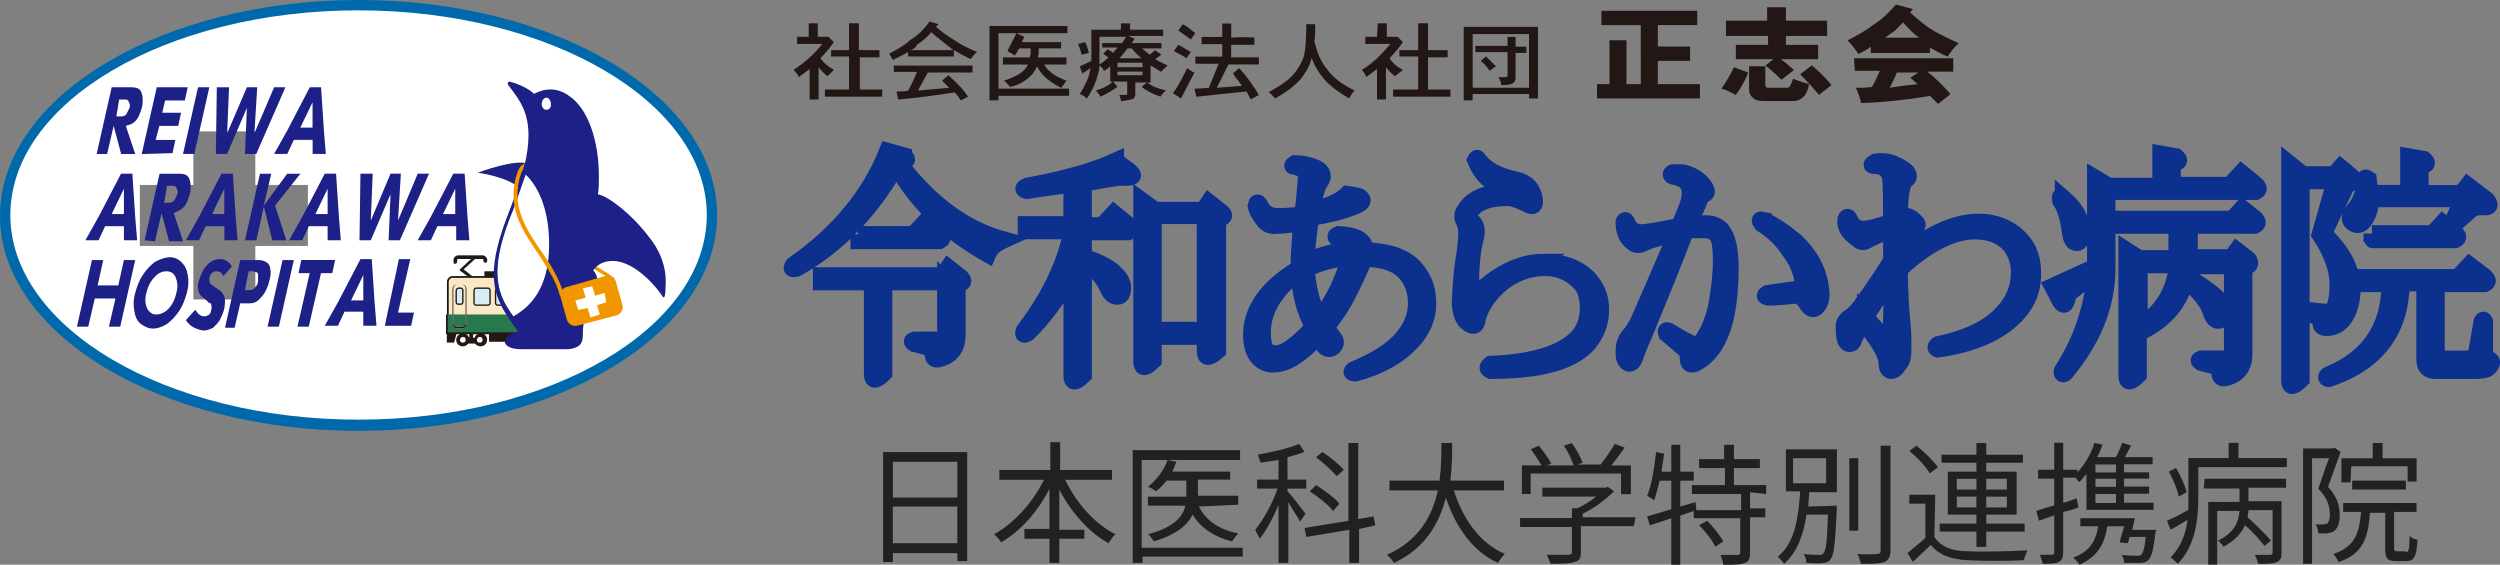 <?xml version="1.0" encoding="UTF-8"?><svg id="_レイヤー_2" xmlns="http://www.w3.org/2000/svg" xmlns:xlink="http://www.w3.org/1999/xlink" viewBox="0 0 290.12 65.53"><rect x="0" y="0" width="290.12" height="65.53" fill="#808080" stroke="none"/><defs><style>.cls-1{fill:none;}.cls-2{fill:#28784e;}.cls-2,.cls-3,.cls-4,.cls-5{stroke:#231815;stroke-miterlimit:10;}.cls-2,.cls-4,.cls-5{stroke-width:.21px;}.cls-6{fill:#f29600;}.cls-7{fill:#0b308e;stroke:#0b308e;stroke-width:1.95px;}.cls-8,.cls-5{fill:#fbe8c5;}.cls-3{fill:#d6edf6;stroke-width:.16px;}.cls-9{fill:#1d2087;}.cls-10{fill:#212121;}.cls-11,.cls-4{fill:#231815;}.cls-12{fill:#fff;}.cls-13{fill:#0069ab;}.cls-14{fill:#221714;}.cls-15{clip-path:url(#clippath);}.cls-16{fill:#1b1b1b;}</style><clipPath id="clippath"><rect class="cls-1" x="51.63" y="36.49" width="13.51" height="3.81"/></clipPath></defs><g id="b"><g id="c"><path id="d" class="cls-10" d="M112.24,52.45v12.67h-1.14v-.93h-7.48v1.04h-1.14v-12.77s9.76,0,9.76,0ZM103.62,53.59v4.15h7.48v-4.15h-7.48ZM111.09,63.04v-4.26h-7.48v4.26h7.48ZM123.66,55.77c1.25,2.6,3.43,5.09,5.81,6.23-.31.21-.62.73-.83,1.04-2.28-1.25-4.36-3.63-5.71-6.23v4.67h2.91v1.04h-2.91v2.8h-1.14v-2.8h-2.91v-1.14h2.91v-4.67c-1.35,2.7-3.43,4.98-5.61,6.23-.21-.31-.52-.73-.83-.93,2.28-1.25,4.46-3.63,5.81-6.33h-5.19v-1.14h5.92v-3.22h1.14v3.22h6.02v1.14h-5.4s0,.1,0,.1ZM144.32,64.59h-11.73v.73h-1.14v-13.08h12.46v1.14h-11.42v10.18h11.73v1.04s.1,0,.1,0ZM139.13,58.78c.83,1.66,2.39,2.7,4.57,3.12-.21.21-.52.62-.73.93-2.08-.52-3.63-1.56-4.57-3.12-.52,1.14-1.77,2.28-4.46,3.12-.21-.21-.42-.62-.73-.83,3.12-.83,4.05-2.08,4.36-3.32h-4.36v-1.04h4.46v-1.87h-2.28c-.42.52-.83.93-1.25,1.25-.21-.21-.62-.42-.93-.52.93-.73,1.87-1.87,2.28-3.12l1.04.21c-.21.42-.31.83-.52,1.14h6.75v.93h-3.74v1.87h4.67v1.04s-4.57.21-4.57.21ZM150.86,60.54c-.21-.52-.93-1.45-1.35-2.28v7.06h-1.14v-6.75c-.62,1.56-1.45,3.01-2.18,3.95-.1-.31-.42-.73-.52-1.04.93-1.14,1.97-3.01,2.6-4.78h-2.39v-1.04h2.49v-2.28c-.73.1-1.45.21-2.08.31-.1-.21-.21-.62-.31-.93,1.66-.31,3.63-.73,4.78-1.25l.62.93c-.52.21-1.25.42-1.97.62v2.6h2.18v1.04h-2.18v.31c.52.52,1.77,2.18,2.08,2.6,0,0-.62.93-.62.93ZM157.72,61.37v3.95h-1.14v-3.84l-4.98.83-.21-1.04,5.09-.83v-9.03h1.14v8.83l1.77-.31.21,1.04s-1.87.42-1.87.42ZM154.7,59.3c-.52-.73-1.77-1.66-2.7-2.28l.73-.73c.93.62,2.18,1.45,2.7,2.18,0,0-.73.83-.73.83ZM155.12,55.25c-.52-.62-1.56-1.56-2.39-2.18l.73-.62c.93.62,1.97,1.45,2.49,2.08,0,0-.83.73-.83.73ZM168.72,56.91c1.04,3.32,3.01,6.13,5.92,7.37-.31.31-.62.73-.83,1.04-2.91-1.35-4.88-4.15-6.02-7.58-.73,2.91-2.39,5.92-6.02,7.58-.21-.31-.52-.73-.83-.93,3.74-1.66,5.3-4.57,5.92-7.48h-5.61v-1.14h5.81c.21-1.66.21-3.12.21-4.36h1.25c0,1.25,0,2.7-.21,4.36h6.23v1.14h-5.81,0ZM189.59,61.06h-6.13v3.01c0,.73-.21,1.04-.73,1.14-.52.21-1.45.21-2.8.21-.1-.31-.31-.83-.42-1.04h2.49c.31,0,.42-.1.42-.31v-2.91h-6.02v-1.04h6.02v-1.14h.62c.73-.31,1.56-.83,2.18-1.35h-6.23v-1.04h7.37l.21-.1.73.52c-.93.93-2.28,1.97-3.63,2.6v.42h6.13l-.21,1.04h0ZM177.65,57.33h-1.04v-3.32h2.28c-.31-.52-.83-1.35-1.25-1.87l.93-.42c.52.62,1.14,1.45,1.45,2.08l-.52.21h3.12c-.21-.62-.62-1.56-1.14-2.28l.93-.31c.52.73,1.04,1.66,1.25,2.28l-.62.21h2.7c.62-.73,1.25-1.77,1.66-2.39l1.14.42c-.52.73-1.04,1.45-1.56,2.08h2.28v3.32h-1.14v-2.39h-10.49v2.39h0ZM203.09,57.12v1.87h1.77v1.04h-1.77v4.05c0,.73-.1,1.04-.62,1.25-.42.21-1.25.21-2.49.21,0-.31-.21-.83-.31-1.14h1.97c.21,0,.31-.1.31-.31v-3.95h-5.4v-.83l-1.56.52v5.71h-1.04v-5.4l-2.49.83-.31-1.04c.73-.21,1.77-.52,2.8-.83v-3.32h-1.35c-.21.83-.42,1.66-.62,2.28-.21-.1-.62-.42-.83-.52.52-1.25.83-3.22,1.04-5.09l.93.21c-.1.73-.21,1.45-.31,2.08h1.14v-3.12h1.04v3.12h1.56v1.04h-1.56v3.01l1.77-.52.1.93h5.19v-1.87h-5.71v-1.04h3.84v-1.97h-3.01v-1.04h2.91v-1.66h1.14v1.66h3.01v1.04h-3.01v1.97h3.74v1.04l-1.87-.21h0ZM198.11,60.44c.73.73,1.56,1.77,1.87,2.39l-.93.62c-.31-.73-1.14-1.77-1.87-2.49,0,0,.93-.52.93-.52ZM213.16,58.68v.52c-.21,3.84-.31,5.19-.73,5.71-.21.31-.52.42-.93.42-.42.1-1.14,0-1.87,0,0-.31-.1-.73-.31-1.04.73.1,1.45.1,1.77.1.21,0,.42,0,.52-.21.31-.31.42-1.45.52-4.46h-2.49c-.31,2.18-1.04,4.36-2.6,5.71-.1-.21-.52-.62-.73-.83,2.08-1.66,2.39-4.78,2.6-7.58h-1.66v-4.88h5.92v4.98h-3.22c0,.52-.1,1.14-.1,1.66l3.32-.1h0ZM208.08,56.08h3.84v-2.91h-3.84v2.91ZM215.65,61.58h-1.04v-8.41h1.04v8.41ZM219.39,51.72v12.15c0,.73-.21,1.14-.73,1.35s-1.35.21-2.7.21c-.1-.31-.21-.83-.42-1.14,1.04.1,1.97,0,2.28,0s.42-.1.42-.42v-12.15h1.14ZM224.48,62.31c.73,1.14,2.08,1.66,3.84,1.66,1.66.1,5.19,0,6.96-.1-.1.21-.31.73-.42,1.14-1.66.1-4.88.1-6.54,0-1.97-.1-3.32-.62-4.26-1.77-.62.62-1.35,1.25-2.08,1.97l-.62-1.04c.62-.52,1.45-1.14,2.08-1.77v-3.95h-1.87v-1.04h3.01l-.1,4.88h0ZM223.96,54.94c-.42-.73-1.45-1.87-2.39-2.6l.83-.62c.93.73,1.97,1.77,2.49,2.49,0,0-.93.73-.93.73ZM229.36,61.69h-4.26v-.93h4.26v-1.04h-3.32v-4.98h3.32v-1.04h-4.05v-.93h4.05v-1.35h1.14v1.35h4.26v.93h-4.26v1.04h3.53v4.98h-3.53v1.04h4.46v.93h-4.46v1.77h-1.14v-1.77ZM227.08,56.81h2.28v-1.25h-2.28v1.25ZM229.36,58.88v-1.25h-2.28v1.25h2.28ZM230.5,55.56v1.25h2.39v-1.25h-2.39ZM232.89,57.64h-2.39v1.25h2.39v-1.25ZM241.2,58.88c-.52.21-1.14.42-1.77.52v4.67c0,.62-.1.93-.52,1.14-.31.21-.93.21-1.87.21,0-.21-.21-.73-.31-1.04h1.45q.21,0,.21-.31v-4.26c-.62.21-1.25.42-1.77.62l-.31-1.14c.62-.21,1.25-.42,2.08-.62v-3.12h-1.87v-1.04h1.87v-3.12h1.04v3.12h1.66v.31c.83-.93,1.56-2.08,1.97-3.43l.93.21c-.21.52-.31.93-.62,1.45h2.18c.31-.52.52-1.14.73-1.66l1.04.31c-.21.42-.52.93-.73,1.35h3.22v.83h-3.32v.93h2.91v.73h-2.91v.93h2.91v.83h-2.91v1.04h3.43v.83h-7.79v-4.15c-.31.31-.62.73-.83.93-.1-.1-.31-.31-.42-.52h-1.45v2.91c.52-.1,1.04-.31,1.56-.52l.21,1.04ZM250.13,61.79c-.21,1.97-.42,2.8-.83,3.22-.21.21-.52.31-.93.31h-1.87c0-.31-.1-.73-.31-.93.73.1,1.45.1,1.77.1.21,0,.42,0,.52-.1.21-.21.42-.83.52-2.08h-1.87c-.1.31-.1.52-.21.73l-.93-.1c.1-.52.31-1.14.52-1.87h-1.97c-.31,2.28-1.35,3.63-3.22,4.46-.1-.21-.52-.62-.73-.83,1.77-.62,2.6-1.77,2.91-3.63h-2.08v-.93h6.33c-.1.42-.21.93-.31,1.35h2.8s-.1.31-.1.31ZM245.56,53.9h-2.39v.93h2.39v-.93ZM245.56,55.56h-2.39v.93h2.39v-.93ZM245.56,57.33h-2.39v1.04h2.39v-1.04ZM265.39,53.17v1.04h-10.28v3.53c0,2.39-.31,5.61-2.39,7.68-.21-.21-.62-.62-.83-.73,1.25-1.25,1.77-2.8,1.97-4.36-.73.42-1.35.83-1.97,1.14l-.42-1.04c.73-.31,1.56-.73,2.49-1.25v-6.02h4.67v-1.77h1.14v1.77h5.61ZM252.83,57.64c-.1-.73-.62-1.97-1.14-2.91l.83-.42c.52.83,1.04,2.08,1.25,2.8l-.93.52ZM255.84,55.56h9.45v1.04h-4.36v1.56h3.84v6.02c0,.52-.1.83-.52,1.04s-1.14.21-2.18.21c-.1-.31-.21-.73-.42-1.04h1.77c.21,0,.31-.1.31-.21v-4.98h-2.8c0,.31-.1.52-.1.83.93.83,2.08,1.97,2.7,2.7l-.73.62c-.52-.62-1.35-1.66-2.28-2.39-.42.93-1.14,1.77-2.49,2.49-.1-.21-.42-.52-.62-.73,1.97-.93,2.39-2.28,2.49-3.43h-2.6v6.23h-1.04v-7.27h3.63v-1.56h-4.15l.1-1.14h0ZM271.62,52.45c-.42,1.25-1.04,2.8-1.45,4.05,1.14,1.25,1.35,2.28,1.35,3.32,0,.83-.21,1.45-.62,1.77-.21.21-.52.21-.83.31h-1.04c0-.31-.1-.73-.31-1.04h.83c.21,0,.42-.1.52-.1.21-.21.31-.62.31-1.04,0-.83-.21-1.87-1.35-3.01.42-1.14.83-2.49,1.25-3.53h-1.97v12.25h-1.04v-13.39h3.43l.21-.1s.73.52.73.52ZM279.2,64.07c.31,0,.42-.21.42-1.87.21.21.62.42.93.42-.1,1.97-.42,2.49-1.25,2.49h-1.25c-1.04,0-1.25-.31-1.25-1.45v-4.15h-1.77c-.21,2.91-.83,4.78-3.63,5.71-.1-.21-.42-.73-.62-.93,2.49-.83,3.01-2.39,3.22-4.88h-2.08v-1.04h8.51v1.04h-2.6v4.15c0,.31,0,.42.42.42h.93v.1h0ZM272.76,55.98h-1.04v-2.8h3.63v-1.77h1.14v1.77h3.95v2.7h-1.04v-1.77h-6.54s-.1,1.87-.1,1.87ZM272.97,56.81v-1.04h6.23v1.04h-6.23Z"/><path class="cls-7" d="M104.86,18.08c.62.42.42.62-.52.83,3.53,4.67,7.58,7.68,12.15,8.93-.93.42-1.56.93-1.87,1.66-4.78-2.7-8.31-6.13-10.59-10.28-3.01,5.3-6.96,9.35-11.63,11.94-.52.1-.62,0-.31-.42,5.19-3.63,8.83-8,10.9-13.19l1.87.52ZM109.74,32.72h-7.16v10.59c-.93.93-1.35.93-1.35.1v-10.69h-5.92v-.73h14.12l.62-.93,1.45,1.14c.42.42.31.62-.42.83v5.81c0,.93-.21,1.56-.73,2.08-.42.42-.93.62-1.45.73-.42.1-.62-.1-.62-.52s-.21-.62-.52-.83l-1.66-.42c-.31-.21-.31-.31,0-.42h2.7c.62,0,.93-.31.93-1.04,0,0,0-5.71,0-5.71ZM99.57,27.21h6.44l1.35-1.45,1.66,1.35c.42.42.42.62,0,.83h-9.35v-.73h-.1ZM129.47,18.7l1.45,1.04c.93.73.62.93-1.04.83-1.35.21-2.7.42-4.15.73v4.88h2.18l1.35-1.45,1.66,1.35c.42.42.42.62,0,.83h-5.19v2.91c1.87.62,3.12,1.25,3.84,2.08.52.52.73,1.04.73,1.45,0,.73-.21,1.04-.62,1.04-.52,0-.83-.31-1.14-1.04-.52-1.14-1.45-2.18-2.8-3.12v13.29c-.93.93-1.35.93-1.35.1v-11.84c-1.45,2.6-3.12,4.88-5.09,6.85-.52.31-.62.21-.42-.31,2.91-3.84,4.78-7.68,5.5-11.53h-5.3v-.73h5.3v-4.67c-1.66.21-3.32.42-5.19.73-.52-.1-.52-.31,0-.52,4.46-.83,7.79-1.77,10.28-2.91ZM139.86,40.82v-1.77h-6.02v2.8c-.93.93-1.35.93-1.35.1v-18.69l1.56,1.14h5.61l.62-.93,1.45,1.14c.52.42.31.62-.42.83v15.26c-.93.83-1.45.93-1.45.1ZM139.86,38.32v-13.29h-6.02v13.29s6.02,0,6.02,0ZM152.21,24.41c1.87-.42,3.32-1.04,4.15-1.87.73.1,1.25.21,1.45.31.52.42.31.73-.73,1.14-1.35.52-2.91.93-4.98,1.25-.31,2.39-.52,4.05-.52,5.09,1.77-.73,3.53-1.25,5.19-1.35.1-.73-.42-1.25-1.56-1.35-.31-.1-.21-.31.1-.42,2.18.1,3.12.73,3.12,1.87,2.7.1,4.57.73,5.71,1.97,1.04,1.14,1.56,2.49,1.56,4.15s-.62,3.12-1.87,4.46c-1.56,1.66-3.74,2.91-6.54,3.63-.52,0-.52-.21-.1-.42,2.49-1.04,4.26-2.18,5.3-3.32,1.25-1.35,1.87-2.8,1.87-4.36,0-1.45-.42-2.6-1.25-3.53-.93-1.04-2.49-1.66-4.78-1.66-.52,1.25-1.14,2.6-1.87,4.05s-1.66,2.8-2.6,3.95l.93,1.25c.31.42.21.73-.1,1.04-.42.31-.83.21-1.25-.42-.21-.31-.42-.52-.52-.83-.93,1.04-1.77,1.77-2.7,2.39s-1.77.83-2.7.83c-1.35-.21-2.18-1.14-2.28-3.12-.1-1.97.73-3.95,2.49-5.71.83-.83,1.87-1.56,3.01-2.28,0-1.14.1-2.91.31-5.3-.93.1-1.87.31-2.8.31-.62.1-1.14-.1-1.45-.42-.52-.62-.93-1.25-1.04-1.87.1-.42.21-.42.42-.1.42.93,1.14,1.35,2.08,1.35,1.14,0,2.18-.1,2.91-.21.21-1.56.31-2.91.42-4.26.1-.73-.42-1.14-1.35-1.35-.31,0-.31-.1,0-.31.93,0,1.77.21,2.49.52.83.42.93,1.04.42,1.66-.31.42-.62,1.56-.93,3.22h0ZM148.27,33.86c-1.14,1.45-1.77,3.01-1.77,4.78,0,1.56.42,2.28,1.25,2.39.73.1,1.45-.21,2.39-.93.83-.62,1.56-1.35,2.28-2.18-1.04-1.87-1.56-3.95-1.66-6.33-1.04.73-1.87,1.45-2.49,2.28ZM151.59,31.26c.21,2.49.73,4.46,1.66,5.71.73-1.04,1.45-2.28,2.08-3.53.52-1.25,1.04-2.49,1.35-3.63-2.39.31-4.05.83-5.09,1.45ZM179.11,30.43c2.28,0,4.05.62,5.3,1.97.93,1.04,1.35,2.18,1.35,3.53,0,1.56-.52,2.8-1.45,3.95-1.97,2.18-5.81,3.12-11.32,3.12-.42-.21-.42-.42,0-.73,4.98-.21,8.41-1.25,10.18-3.22.73-.83,1.14-1.97,1.14-3.32,0-1.25-.31-2.18-.83-2.8-1.14-1.25-2.49-1.87-4.15-1.87-2.28,0-4.36.93-6.02,2.7-1.04,1.14-1.66,2.28-1.87,3.32-.1.73-.42.83-.93.52-.73-.42-1.14-1.45-1.04-2.91.1-1.87.21-3.63.52-5.19.1-.83.21-1.66.21-2.49,0-.52-.1-1.04-.31-1.35-.21-.42-.21-.83.1-1.25.52-.93,1.45-1.56,2.8-1.87.62-.1,1.45-.21,2.49-.21.1,0,.21-.1.1-.21-.1-.21-.31-.42-.73-.42-1.56-.31-2.7-1.35-3.43-3.12.1-.21.21-.31.31-.1.83,1.14,2.28,1.97,4.36,2.39,1.35.31,1.97,1.04,2.18,2.28.1.73-.21.93-.83.52-.93-.42-1.66-.73-2.28-.73-1.97,0-3.22.42-4.05,1.25-.52.52-.52,1.04,0,1.56.42.42.52,1.04.31,1.87-.42,1.56-.62,3.74-.52,6.75,0,.42.1.42.42,0,2.49-2.49,5.19-3.95,8-3.95h0ZM195.62,26.8c-1.56,4.05-3.22,8.1-4.88,12.15-.21.42-.52,1.14-.93,2.28-.21.62-.42.93-.73.93-.21,0-.42-.21-.52-.52-.1-.21-.1-.42-.1-.93,0-.73.21-1.25.62-1.77.42-.42.93-1.25,1.45-2.49,1.45-3.32,2.8-6.44,4.05-9.35-2.08.42-3.32.83-3.95,1.14-.42.21-.83.21-1.14-.1-.73-.52-1.04-1.35-1.04-2.39.1-.21.21-.21.31,0,.31.83.93,1.25,1.66,1.25.52,0,1.97-.21,4.46-.73.31-.83.73-1.66,1.04-2.6.31-1.04.31-1.87-.1-2.39-.31-.42-.93-.73-1.66-.83-.31-.1-.31-.31,0-.42.73,0,1.14,0,1.45.1.73.21,1.45.62,1.97,1.25.62.73.62,1.14-.1,1.25-.52,1.25-1.04,2.39-1.56,3.53.93-.1,1.66-.21,1.97-.21.93,0,1.56.31,1.97.83.62.83.93,2.28.93,4.26,0,5.92-1.25,9.55-3.84,11.01-.73.42-1.04.21-1.04-.42,0-.52-.1-.93-.42-1.14-.62-.52-1.35-1.14-2.08-1.77-.1-.31-.1-.42.21-.31.73.42,1.56.93,2.39,1.35.73.42,1.35.21,1.87-.73.62-1.04,1.04-2.18,1.35-3.63.31-1.87.52-3.53.52-5.09,0-1.35-.1-2.28-.31-2.7-.31-.62-.83-.93-1.56-.93s-1.45-.1-2.28.1h0ZM204.65,25.55c1.14.52,2.39,1.35,3.74,2.49,1.66,1.56,2.7,3.43,2.91,5.61.1.73,0,1.35-.31,1.77-.42.62-.83.52-1.25-.1-.42-.73-.93-1.14-1.56-1.04-.93.1-1.97.21-3.01.21-.42-.1-.42-.21-.1-.42,1.14-.21,2.28-.31,3.53-.52.52-.1.73-.31.62-.73-.1-1.25-.62-2.49-1.56-3.74-.83-1.25-1.87-2.28-3.22-3.12-.31-.42-.21-.52.21-.42ZM215.14,39.36c-.1.42-.31.52-.52.52-.42,0-.62-.62-.62-1.97,0-.42.21-.83.73-1.14s1.04-.93,1.66-1.87c1.14-1.56,2.18-3.12,3.12-4.67v-3.63c-.93.42-1.77.73-2.6,1.14-.31.21-.52.31-.73.31s-.42-.1-.73-.42c-.93-.62-1.35-1.35-1.25-2.18.1-.31.31-.31.42,0,.31.73.83,1.14,1.56,1.14s1.87-.31,3.32-.83c0-2.28,0-3.95-.1-5.09-.21-.93-.83-1.45-1.77-1.45-.52,0-.52-.1,0-.42,1.14-.21,2.28.1,3.53,1.04.42.42.42.83,0,1.04-.52.42-.73,1.97-.73,4.57.31-.1.73-.21,1.04-.31.31.1.62.42.93.73.21.21.1.42-.31.52-.52.42-1.14.93-1.66,1.66v1.87c3.32-2.7,6.44-4.15,9.14-4.15,2.08,0,3.74.73,4.98,2.08.93,1.04,1.35,2.28,1.35,3.95,0,1.77-.62,3.32-1.77,4.57-1.97,2.18-4.98,3.53-9.24,4.15-.31-.1-.31-.31,0-.52,3.43-.73,6.02-1.97,7.58-3.74,1.25-1.35,1.87-2.91,1.87-4.67,0-1.25-.42-2.39-1.14-3.22-.93-1.04-2.28-1.56-4.05-1.56-2.49,0-5.5,1.45-8.72,4.46,0,1.97.1,4.15.31,6.44.1.73.1,1.77.1,2.91,0,.73-.1,1.25-.42,1.56-.31.52-.62.83-.93.83s-.52-.31-.52-.93c0-.93-.93-2.49-2.7-4.67-.52.62-.83,1.25-1.14,1.97h0ZM216.49,36.77c.83,1.04,1.66,1.87,2.39,2.6.31.21.42.21.52-.21.1-1.56.21-3.95.1-7.06-1.04,1.56-1.97,3.12-3.01,4.67h0ZM244.52,22.23v8.93c0,4.26-1.66,8.31-4.88,12.15-.31.21-.42,0-.31-.31,2.28-3.53,3.53-7.37,3.84-11.42l-3.22,2.6c-.1,1.14-.42,1.45-.83.83l-.93-1.77,4.98-2.28v-10.28l1.56.93h6.02v-3.74l1.77.31c.52.42.42.62-.42.83v2.49h6.65l1.35-1.45,1.66,1.35c.42.42.42.62,0,.83h-17.24ZM239.43,22.96c1.45,1.25,2.18,2.6,2.18,3.95,0,.83-.21,1.25-.62,1.25s-.62-.42-.73-1.14c-.21-1.77-.62-3.01-1.14-3.74-.1-.52,0-.62.31-.31ZM260.41,31.06v9.97c0,.93-.21,1.56-.73,2.08-.42.42-.93.62-1.45.73-.42.1-.62-.1-.62-.52s-.21-.62-.52-.83l-1.66-.42c-.31-.21-.31-.31,0-.42h2.7c.62,0,.93-.31.93-1.04v-9.76h-5.09c-.1.52-.1.93-.21,1.25,1.45.83,2.49,1.56,3.22,2.18.73.62,1.04,1.25,1.04,1.97,0,.62-.21.93-.62.93-.31,0-.62-.31-.83-1.04-.31-1.04-1.35-2.28-2.91-3.74-.73,2.8-2.49,4.88-5.5,6.23v4.88c-.93.93-1.35.93-1.35.1v-14.54l1.45.93h4.36v-3.84h-6.33v-.73h12.77l1.14-1.25,1.45,1.14c.42.42.42.62,0,.83h-7.58v3.74h4.88l.62-.83,1.35,1.04c.31.52.21.73-.52.93h0ZM248.26,30.74v7.06c2.6-1.45,4.05-3.84,4.46-7.06h-4.46ZM267.26,20.26h3.63l.73-.83,1.25,1.04c.52.42.31.73-.52.93l-2.7,5.71c2.18,2.08,3.32,4.15,3.32,6.44,0,1.25-.31,2.39-.83,3.22s-1.25,1.25-2.18,1.25c-.42,0-.62-.21-.62-.42,0-.42-.1-.62-.42-.83l-1.04-.42c-.31-.21-.21-.31.1-.31l2.08.21c.83,0,1.25-1.04,1.25-3.22,0-1.87-.73-3.74-2.08-5.81l1.77-6.23h-3.95v23.05c-.93.93-1.35.93-1.35.1v-25.13l1.56,1.25h0ZM285.22,32.2l1.35-1.45,1.77,1.35c.42.42.42.62,0,.83h-5.61v8.31c0,.31.1.42.42.42h3.12c.73,0,1.04-.31,1.14-.83l.62-3.53c.1-.21.21-.21.31,0v3.53c0,.42.1.62.42.83.52.21.52.52,0,1.04-.21.21-.83.31-1.87.31h-4.26c-.83,0-1.25-.42-1.25-1.35v-8.83h-2.7c-.1,5.61-2.91,9.24-8.41,11.11-.31,0-.42-.21-.1-.42,4.78-1.97,7.16-5.5,7.16-10.59h-3.43v-.73h11.32ZM275.05,22.44h4.46v-4.26l1.77.31c.52.42.42.62-.42.83v3.12h4.78l.73-.93,2.18,1.66c.52.62.42.93-.42.83-.73,0-1.14.1-1.25.21l-1.87,1.66c-.42.31-.52.21-.31-.31l1.14-2.49h-10.8c.1.73-.1,1.56-.52,2.28s-.93.93-1.45.52c-.52-.31-.42-.83.1-1.45.83-1.04,1.25-2.18,1.25-3.43,0-.42.1-.42.42-.21l.21,1.66h0ZM275.26,27.11h7.06l1.14-1.25,1.45,1.14c.42.42.42.62,0,.83h-9.55c-.1,0-.1-.73-.1-.73Z"/><path class="cls-14" d="M93.86,2.71h1.04v1.56h1.25l.62.62c-.52.73-1.04,1.35-1.56,1.87.42.62,1.04,1.04,1.56,1.35l-.73.73c-.31-.21-.73-.62-1.04-1.04v3.74h-1.04v-3.53l-1.25.93c-.21-.42-.42-.62-.62-.83,1.25-.83,2.39-1.77,3.32-3.01h-2.91v-.83h1.35s0-1.56,0-1.56ZM102.06,5.82v.83h-2.28v3.74h2.6v.83h-6.65v-.83h2.8v-3.84h-2.08v-.73h2.08v-3.12h1.14v3.12h2.39ZM107.88,2.5l1.04.31-.31.31c.73.62,1.45,1.14,2.18,1.56.73.52,1.56.93,2.6,1.35-.31.21-.52.52-.73.83-.73-.31-1.35-.73-1.97-1.04v.73h-5.3v-.52c-.52.31-1.14.62-1.77.93l-.42-.73c1.14-.62,1.87-1.04,2.39-1.56.73-.42,1.56-1.14,2.28-2.18ZM112.86,7.59v.83h-5.19l-1.14,2.08c1.25-.1,2.39-.21,3.63-.31l-.83-.83.73-.62c.93.83,1.77,1.66,2.28,2.49l-.83.42c-.21-.31-.42-.62-.73-.93-1.97.31-4.15.62-6.54.83l-.21-.93c.42,0,.93,0,1.35-.1.42-.73.73-1.45,1.04-2.18h-2.7v-.73s9.14,0,9.14,0ZM105.69,5.82h4.98c-.21-.1-.31-.21-.42-.31-.62-.52-1.35-1.04-2.18-1.77-.52.62-1.14,1.14-1.66,1.45-.1.31-.42.52-.73.62ZM123.87,3.02v.83h-8v6.44h8.2v.83h-8.2v.52h-1.04V3.02s9.03,0,9.03,0ZM117.95,3.85l.93.42-.31.62h4.57v.73h-2.6c0,.42,0,.73-.1,1.04h3.32v.83h-2.6c.21.31.42.62.73.83.42.42,1.04.73,1.87,1.04-.21.31-.42.62-.62.83-.83-.42-1.45-.83-1.97-1.35-.31-.31-.62-.73-.83-1.14q0,.1-.1.21c-.21.52-.62.93-1.04,1.25-.52.42-1.14.73-1.97.93-.21-.21-.42-.52-.73-.73.73-.21,1.35-.52,1.87-.83.42-.31.73-.62.93-1.04h-2.91v-.83h3.12c.1-.31.1-.62.1-1.04h-1.35c-.21.31-.31.62-.52.83-.21-.21-.52-.31-.83-.52.21-.52.62-1.14,1.04-2.08ZM125.94,4.89c.21.42.31.83.42,1.25l-.83.21c-.1-.31-.21-.73-.42-1.25,0,0,.83-.21.83-.21ZM130.1,2.71h1.04v.73h3.84v.73h-4.05l.73.31c-.1.21-.21.31-.31.52h3.43v.62h-2.28c.31.21.62.52.93.73l.62-.52.73.52-.73.52c.42.21.93.52,1.45.73-.21.21-.52.42-.73.73-.42-.21-.83-.52-1.25-.73v1.97h-1.77v1.35c0,.21-.1.42-.21.52-.21.1-.62.21-1.45.31,0-.21-.1-.52-.21-.73h.62c.21,0,.31,0,.31-.1v-1.45h-1.97v-1.77c-.21.21-.52.42-.73.52-.1-.21-.21-.42-.52-.62,0,.42-.1.83-.21,1.14-.21.83-.62,1.77-1.25,2.7-.21-.21-.52-.42-.83-.52.52-.83.93-1.66,1.14-2.39,0-.21.1-.42.1-.62l-.93.62-.31-.83,1.35-.62v-3.63h3.43s0-.73,0-.73ZM129.16,9.46l.52.62c-.62.42-1.25.83-1.97,1.14-.1-.21-.31-.42-.52-.73.73-.21,1.45-.52,1.97-1.04ZM127.6,7.49c.31-.21.73-.52,1.04-.83-.21-.1-.42-.31-.62-.42l.52-.52c.21.1.52.31.62.42l.1-.1c.1-.21.31-.31.42-.52h-1.77v-.52h2.28c.21-.21.31-.52.52-.73h-3.12v3.22ZM129.68,7.8h2.91v-.52h-2.91v.52ZM132.59,8.83v-.52h-2.91v.42h2.91v.1ZM129.89,6.76h2.6c-.42-.31-.83-.73-1.14-1.14h-.52c-.31.42-.52.73-.93,1.14q.1-.1,0,0ZM133.11,9.56c.52.42,1.25.73,2.18.93-.21.21-.42.42-.62.73-.83-.31-1.56-.62-2.18-1.14,0,0,.62-.52.62-.52ZM137.78,7.9c.31.21.52.42.83.52-.52,1.04-1.04,1.97-1.56,3.01l-.93-.62c.62-.83,1.14-1.87,1.66-2.91ZM136.74,5.2c.62.31,1.04.62,1.45.83l-.52.73c-.42-.31-.83-.52-1.45-.83l.52-.73ZM137.26,2.81c.62.31,1.04.73,1.45,1.04l-.52.73c-.42-.31-.83-.62-1.45-1.04l.52-.73ZM145.57,4.37v.83h-2.7v1.45h3.22v.83h-3.53l-1.35,2.7,2.91-.21c-.31-.52-.73-.93-1.04-1.45l.73-.62c.93,1.04,1.66,2.08,2.28,3.12l-.93.52c-.21-.31-.31-.62-.52-.93l-5.81.62-.21-.93,1.66-.1,1.14-2.8h-2.7v-.83h3.12v-1.45h-2.39v-.83h2.39v-1.56h1.04v1.66c0-.1,2.7-.1,2.7,0ZM151.59,2.81h1.04c0,.73,0,1.45-.1,1.97.31,1.25.73,2.39,1.45,3.22.73,1.04,1.87,1.87,3.22,2.49-.21.21-.42.52-.62.93-1.66-.93-2.91-1.97-3.63-3.22-.31-.42-.52-.93-.73-1.45-.21.83-.62,1.56-1.25,2.39-.62.73-1.66,1.56-3.01,2.28-.21-.21-.42-.52-.73-.73,1.14-.62,1.97-1.14,2.6-1.77.62-.62,1.14-1.45,1.45-2.28.21-.73.31-1.97.31-3.84h0ZM159.9,2.71h1.04v1.56h1.25l.62.62c-.52.73-1.04,1.35-1.56,1.87.42.62.93,1.04,1.56,1.35l-.93.73c-.31-.21-.73-.62-1.04-1.04v3.74h-1.04v-3.53l-1.25.93c-.1-.31-.31-.62-.52-.83,1.25-.73,2.28-1.77,3.32-3.01h-2.91v-.83h1.35s.1-1.56.1-1.56ZM168,5.82v.83h-2.28v3.74h2.6v.83h-6.65v-.83h2.91v-3.84h-2.18v-.73h2.18v-3.12h1.14v3.12h2.28ZM178.48,3.12v8.31h-1.04v-.52h-6.54v.73h-1.04V3.12h8.62ZM170.9,10.18h6.54V3.95h-6.54v6.23ZM177.13,5.41v.73h-1.25v2.91c0,.21-.1.42-.21.52-.21.21-.62.31-1.45.31,0-.21-.1-.52-.31-.93h.83c.1,0,.21-.1.21-.1v-2.8h-3.74v-.73h3.74v-1.04h.93v1.14s1.25,0,1.25,0ZM172.46,6.55l1.14,1.14-.73.52c-.31-.42-.62-.83-1.04-1.14l.62-.52h0ZM185.85,1.25h11.11v1.66h-4.57v2.49h3.74v1.66h-3.74v2.7h4.88v1.66h-11.94v-1.66h1.45v-5.09h1.97v5.09h1.66V2.92h-4.57v-1.66ZM201.22,7.8l1.66.62c-.31.83-.83,1.77-1.45,2.6-.73-.42-1.25-.62-1.66-.73.62-.93,1.14-1.77,1.45-2.49ZM200.29,2.4h4.78V.84h2.18v1.56h4.78v1.77h-4.78v1.04h3.74v1.66h-4.36c.52.31,1.04.83,1.56,1.25l-1.45,1.14c-.73-.73-1.45-1.35-1.87-1.66l.93-.73h-4.36v-1.66h3.74v-1.04h-4.88v-1.77h0ZM202.99,7.69h1.87v2.18c0,.21.1.31.31.31h2.28c.21,0,.42-.31.62-1.04.83.31,1.45.52,1.87.62-.1.62-.31,1.14-.62,1.45-.31.31-.73.52-1.25.52h-3.32c-.62,0-1.04-.1-1.25-.31-.31-.21-.52-.62-.52-.93v-2.8h0ZM210.26,7.59c.62.52,1.45,1.25,2.28,2.28l-1.45,1.14c-.62-.73-1.35-1.56-2.18-2.39l1.35-1.04ZM220.02.53l1.97.52c-.1.1-.21.21-.31.42.83.73,1.56,1.35,2.18,1.77.93.62,2.08,1.14,3.43,1.77-.62.62-1.04,1.14-1.25,1.56-.83-.31-1.45-.73-2.08-1.04v.62h-6.85v-.73c-.42.31-.93.62-1.45.83-.42-.62-.83-1.14-1.25-1.56,1.14-.62,2.18-1.14,2.91-1.77,1.04-.62,1.87-1.45,2.7-2.39h0ZM215.14,6.76h11.53v1.56h-3.01c.83.62,1.66,1.45,2.7,2.6l-1.45,1.14-.93-.93c-2.49.42-5.09.73-8,.83-.1-.52-.31-1.14-.62-1.77.62,0,1.25,0,1.87-.1.31-.52.62-1.14.93-1.87h-2.91l-.1-1.45h0ZM218.77,4.37h3.95c-.62-.42-1.25-1.04-1.87-1.77l-1.04,1.04c-.52.31-.73.52-1.04.73ZM222.51,9.77c-.21-.21-.52-.52-.83-.73l.93-.62h-2.49c-.21.62-.52,1.14-.83,1.77,1.14-.21,2.28-.31,3.22-.42Z"/><path class="cls-12" d="M22.44,15.25v6.21h-6.21v7.08h6.21v6.21h7.19v-6.21h6.1v-7.08h-6.1v-6.21h-7.19ZM82.57,24.95c0,13.51-18.41,24.4-41.07,24.4S.44,38.45.44,24.95,18.95.65,41.61.65s40.96,10.89,40.96,24.29"/><path class="cls-13" d="M41.61,50C18.63,50,0,38.78,0,25.05S18.63,0,41.61,0s41.61,11.22,41.61,24.95-18.63,25.05-41.61,25.05M41.61,1.2C19.28,1.2,1.2,11.87,1.2,24.95s18.08,23.75,40.41,23.75,40.41-10.68,40.41-23.75S63.83,1.2,41.61,1.2"/><path class="cls-9" d="M11.22,17.86l1.74-7.73h2.29c.54,0,.87.11,1.09.44.11.22.22.54.22.98,0,.33,0,.65-.11.98-.22.76-.44,1.31-.87,1.63-.22.22-.54.33-.98.44l1.09,3.27h-1.63l-.87-3.27-.76,3.27h-1.2ZM13.51,13.51h.54c.33,0,.54-.11.65-.33l.33-.65c.11-.33,0-.54-.11-.76s-.22-.22-.44-.22h-.65l-.33,1.96ZM16.45,17.86l1.74-7.73h3.59l-.33,1.53h-2.29l-.33,1.42h2.18l-.33,1.53h-2.18l-.44,1.63h2.29l-.33,1.53-3.59.11h0ZM21.24,17.86l1.74-7.73h1.31l-1.74,7.73h-1.31ZM25.16,10.13h1.42l-.22,5.34,2.29-5.34h1.2l-.33,5.34,2.29-5.34h1.31l-3.38,7.73h-1.31l.22-5.34-2.29,5.34h-1.31l.11-7.73ZM35.95,10.13h1.31l.33,5.01.22,2.72h-1.53v-1.63h-2.18l-.76,1.63h-1.53l1.53-2.72,2.61-5.01ZM36.27,14.81v-2.94l-1.42,2.94h1.42ZM14.05,20.15h1.31l.33,5.01.22,2.72h-1.53v-1.63h-2.18l-.76,1.63h-1.53l1.53-2.72,2.61-5.01ZM14.38,24.84v-2.94l-1.42,2.94h1.42ZM16.78,27.89l1.74-7.73h2.29c.54,0,.87.11,1.09.44.11.22.22.54.22.98,0,.33,0,.65-.11.98-.22.76-.44,1.31-.87,1.63-.22.22-.54.33-.98.54l1.09,3.27h-1.63l-.87-3.27-.76,3.27-1.2-.11h0ZM19.06,23.53h.54c.33,0,.54-.11.65-.33l.33-.65c.11-.33,0-.54-.11-.76s-.22-.22-.44-.22h-.65s-.33,1.96-.33,1.96ZM25.71,20.15h1.31l.33,5.01.22,2.72h-1.53v-1.63h-2.18l-.76,1.63h-1.53l1.53-2.72,2.61-5.01ZM26.03,24.84v-2.94l-1.42,2.94h1.42ZM28.43,27.89l1.74-7.73h1.31l-.87,3.7,2.72-3.7h1.53l-2.94,3.7,1.31,4.03h-1.63l-.98-3.92-.87,3.92h-1.31ZM37.69,20.15h1.31l.33,5.01.22,2.72h-1.53v-1.63h-2.18l-.76,1.63h-1.53l1.53-2.72,2.61-5.01ZM38.02,24.84v-2.94l-1.42,2.94h1.42ZM41.83,20.15h1.42l-.22,5.45,2.29-5.45h1.2l-.33,5.45,2.29-5.45h1.31l-3.38,7.73h-1.31l.22-5.34-2.29,5.34h-1.31l.11-7.73ZM52.61,20.15h1.31l.33,5.01.22,2.72h-1.53v-1.63h-2.18l-.76,1.63h-1.53l1.53-2.72,2.61-5.01ZM52.83,24.84v-2.94l-1.42,2.94h1.42ZM8.93,37.91l1.74-7.73h1.31l-.65,2.94h2.4l.65-2.94h1.31l-1.74,7.73h-1.31l.76-3.27h-2.4l-.76,3.27h-1.31ZM19.72,29.85c.54,0,.98.22,1.31.54.44.44.65.87.76,1.53s.11,1.31-.11,2.07-.44,1.42-.87,2.07-.87,1.09-1.42,1.53c-.54.33-1.09.54-1.63.54s-.98-.22-1.42-.54-.65-.87-.76-1.53c-.11-.65-.11-1.31.11-2.07s.44-1.42.87-2.07.98-1.2,1.42-1.53c.65-.33,1.2-.54,1.74-.54h0ZM19.28,31.48c-.33,0-.65.11-.98.33-.65.54-1.09,1.2-1.31,2.18-.22.76-.11,1.42.11,1.85.11.22.33.44.54.54.11.11.33.11.54.11.33,0,.65-.11.98-.33.65-.44,1.09-1.2,1.31-2.18.22-.76.11-1.31-.11-1.85-.22-.44-.54-.65-1.09-.65ZM21.57,37.15l1.09-1.2c.33.54.65.76,1.09.76.22,0,.33-.11.54-.22.11-.11.22-.33.22-.54.11-.22,0-.44,0-.65,0,0,0-.11-.11-.11s-.22-.11-.44-.33l-.54-.44c-.11-.11-.22-.22-.33-.44-.11-.33-.22-.87,0-1.42.22-.76.54-1.42.98-1.85.44-.44.98-.65,1.42-.65s.76.11,1.09.44c.11.11.22.22.33.44l-.98,1.09c-.11-.11-.11-.22-.22-.33-.11-.11-.33-.22-.54-.22-.11,0-.33,0-.44.11-.22.11-.33.33-.44.65,0,.22,0,.44.11.65,0,0,0,.11.11.11,0,0,.22.11.44.33l.65.44c.11.11.22.22.33.44.22.33.22.87.11,1.53-.11.54-.33.98-.54,1.42-.22.33-.54.65-.76.87-.44.22-.76.33-1.2.33-.98-.22-1.53-.54-1.96-1.2ZM26.14,37.91l1.74-7.73h2.18c.33,0,.65.11.98.33.22.22.33.44.33.76.11.44,0,.87-.11,1.31-.11.44-.22.76-.44,1.2-.22.44-.44.65-.76.98-.33.33-.65.44-1.09.44h-1.09l-.65,2.83h-1.09v-.11h0ZM28.43,33.66h.54c.33,0,.54-.11.65-.33.22-.22.33-.44.33-.76v-.65c0-.22-.11-.33-.22-.33s-.22-.11-.33-.11h-.54l-.44,2.18ZM31.05,37.91l1.74-7.73h1.31l-1.74,7.73h-1.31ZM34.64,31.7l.33-1.53h3.92l-.33,1.53h-1.31l-1.42,6.21h-1.31l1.42-6.21h-1.31,0ZM41.83,30.07h1.31l.33,5.01.22,2.72h-1.53v-1.63h-2.18l-.76,1.63h-1.53l1.53-2.72s2.61-5.01,2.61-5.01ZM42.16,34.86v-2.94l-1.42,2.94h1.42ZM46.3,30.07h1.31l-1.42,6.21h1.85l-.33,1.53h-3.05l1.63-7.73h0Z"/><path class="cls-16" d="M54.79,32.46s.11,0,.11-.11v-.22l-1.09-.87,1.31-1.2c.11-.11.11-.22,0-.22-.11-.11-.22-.11-.22,0l-1.53,1.42v.11s0,.11.11.11l1.31.98c-.22,0-.11,0,0,0h0Z"/><path class="cls-16" d="M52.83,30.61c.11,0,.22-.11.22-.22v-.22c0-.11.11-.11.11-.11h2.83c.11,0,.11.11.11.11v.11c0,.11.11.22.22.22s.22-.11.22-.22v-.11c0-.22-.22-.54-.54-.54h-2.83c-.22,0-.54.22-.54.54v.33c0,.11.11.11.22.11h0ZM56.21,32.9s0,.11,0,0l4.47.11s.11,0,.11-.11v-1.31s0-.11-.11-.11h-4.36s-.11,0-.11.11v1.31Z"/><path class="cls-8" d="M51.96,37.8v1.85h.65l.54-1.85h-1.2Z"/><path class="cls-5" d="M52.51,32.14h11.98c.33,0,.54.22.54.54v5.45c0,.33-.22.54-.54.54h-11.98c-.33,0-.54-.22-.54-.54v-5.45c0-.22.22-.54.54-.54Z"/><path class="cls-8" d="M64.92,37.8v1.85h-.65l-.44-1.85h1.09Z"/><path class="cls-12" d="M63.4,33.44h.33c.11,0,.22.11.22.22v1.42c0,.11-.11.22-.22.22h-.33c-.11,0-.22-.11-.22-.22v-1.31c0-.11.11-.33.22-.33Z"/><path class="cls-12" d="M62.75,37.58v-4.03c0-.33.22-.54.54-.54h.54c.33,0,.54.22.54.54v4.03c0,.33-.22.54-.54.54h-.54c-.33,0-.54-.22-.54-.54ZM63.29,33.01c-.22,0-.44.22-.44.44v4.03c0,.22.22.44.44.44h.54c.22,0,.44-.22.44-.44v-4.03c0-.22-.22-.44-.44-.44,0,0-.54,0-.54,0Z"/><path class="cls-8" d="M62.42,39.43c0,.44.33.76.76.76s.76-.33.76-.76-.33-.76-.76-.76-.76.44-.76.76ZM60.46,39.43c0,.44.33.76.76.76s.76-.33.76-.76-.33-.76-.76-.76-.76.44-.76.76Z"/><path class="cls-8" d="M61.33,39.87h1.74c.22,0,.33-.22.33-.33s-.11-.33-.33-.33h-1.74c-.22,0-.33.22-.33.33s.11.33.33.33Z"/><path class="cls-8" d="M62.2,39.76c.11,0,.22-.11.22-.22v-1.2c0-.11-.11-.22-.22-.22s-.22.11-.22.22v1.2c0,.11.11.22.22.22Z"/><path class="cls-12" d="M62.85,39.43c0,.22.11.33.33.33s.33-.11.33-.33-.11-.33-.33-.33-.33.22-.33.33ZM60.89,39.43c0,.22.11.33.33.33s.33-.11.33-.33-.11-.33-.33-.33-.33.22-.33.33Z"/><path class="cls-8" d="M55.01,39.43c0,.44.33.76.76.76s.76-.33.76-.76-.33-.76-.76-.76-.76.44-.76.76ZM52.94,39.43c0,.44.33.76.76.76s.76-.33.76-.76-.33-.76-.76-.76-.76.44-.76.76Z"/><path class="cls-8" d="M53.81,39.87h1.74c.22,0,.44-.22.44-.33s-.11-.33-.44-.33h-1.74c-.22,0-.44.22-.44.33s.22.33.44.33Z"/><path class="cls-8" d="M54.68,39.76c.11,0,.22-.11.22-.22v-1.2c0-.11-.11-.22-.22-.22s-.22.11-.22.22v1.2c0,.11.11.22.22.22Z"/><path class="cls-12" d="M55.34,39.43c0,.22.11.33.33.33s.33-.11.33-.33-.11-.33-.33-.33-.33.22-.33.33ZM53.38,39.43c0,.22.11.33.33.33s.33-.11.33-.33-.11-.33-.33-.33-.33.22-.33.33Z"/><path class="cls-8" d="M56.75,38.13h3.49v1.53h-3.49v-1.53Z"/><path class="cls-3" d="M60.35,33.44h1.42c.11,0,.22.11.22.22v1.53c0,.11-.11.22-.22.22h-1.42c-.11,0-.22-.11-.22-.22v-1.42c-.11-.22,0-.33.22-.33ZM57.73,33.44h1.42c.11,0,.22.11.22.22v1.53c0,.11-.11.22-.22.22h-1.42c-.11,0-.22-.11-.22-.22v-1.42c0-.22.11-.33.22-.33ZM55.23,33.44h1.42c.11,0,.22.11.22.22v1.53c0,.11-.11.22-.22.22h-1.42c-.11,0-.22-.11-.22-.22v-1.42c0-.22.11-.33.22-.33Z"/><path class="cls-12" d="M53.16,33.44h.33c.11,0,.22.11.22.22v1.42c0,.11-.11.22-.22.22h-.33c-.11,0-.22-.11-.22-.22v-1.31c0-.11.11-.33.22-.33Z"/><path class="cls-12" d="M52.51,37.58v-4.03c0-.33.22-.54.54-.54h.54c.33,0,.54.22.54.54v4.03c0,.33-.22.54-.54.54h-.54c-.33,0-.54-.22-.54-.54ZM53.05,33.01c-.22,0-.44.22-.44.44v4.03c0,.22.22.44.44.44h.54c.22,0,.44-.22.44-.44v-4.03c0-.22-.22-.44-.44-.44,0,0-.54,0-.54,0Z"/><path class="cls-1" d="M51.63,30.39h13.51v5.99h-13.51v-5.99Z"/><g class="cls-15"><path class="cls-16" d="M54.68,32.46s.11,0,0,0c.11-.11.11-.22.11-.22l-.76-.65.98-.87v-.22h-.22l-1.09.98v.22l.98.76c-.11,0,0,0,0,0h0Z"/><path class="cls-16" d="M53.27,31.15q.11,0,.11-.11v-.11s0-.11.11-.11h2.07s.11,0,.11.11v.11q0,.11.11.11t.11-.11v-.11c0-.22-.11-.33-.33-.33h-2.07c-.22,0-.33.11-.33.33v.11l.11.11h0ZM56.21,32.9s0,.11,0,0l4.47.11s.11,0,.11-.11v-1.31s0-.11-.11-.11h-4.36s-.11,0-.11.11v1.31Z"/><path class="cls-11" d="M62.42,39.43c0,.44.33.76.76.76s.76-.33.76-.76-.33-.76-.76-.76-.76.44-.76.76ZM60.46,39.43c0,.44.33.76.76.76s.76-.33.76-.76-.33-.76-.76-.76-.76.44-.76.76Z"/><path class="cls-11" d="M61.33,39.87h1.74c.22,0,.33-.22.33-.33s-.11-.33-.33-.33h-1.74c-.22,0-.33.22-.33.33s.11.33.33.33Z"/><path class="cls-11" d="M62.2,39.76c.11,0,.22-.11.22-.22v-1.2c0-.11-.11-.22-.22-.22s-.22.11-.22.22v1.2c0,.11.11.22.22.22Z"/><path class="cls-12" d="M62.85,39.43c0,.22.11.33.33.33s.33-.11.33-.33-.11-.33-.33-.33-.33.22-.33.33ZM60.89,39.43c0,.22.11.33.33.33s.33-.11.33-.33-.11-.33-.33-.33-.33.22-.33.33Z"/><path class="cls-11" d="M55.01,39.43c0,.44.33.76.76.76s.76-.33.76-.76-.33-.76-.76-.76-.76.44-.76.76ZM52.94,39.43c0,.44.33.76.76.76s.76-.33.76-.76-.33-.76-.76-.76-.76.44-.76.76Z"/><path class="cls-11" d="M53.81,39.87h1.74c.22,0,.44-.22.44-.33s-.11-.33-.44-.33h-1.74c-.22,0-.44.22-.44.33s.22.33.44.33Z"/><path class="cls-11" d="M54.68,39.76c.11,0,.22-.11.22-.22v-1.2c0-.11-.11-.22-.22-.22s-.22.11-.22.22v1.2c0,.11.11.22.22.22Z"/><path class="cls-12" d="M55.34,39.43c0,.22.11.33.33.33s.33-.11.33-.33-.11-.33-.33-.33-.33.22-.33.33ZM53.38,39.43c0,.22.11.33.33.33s.33-.11.33-.33-.11-.33-.33-.33-.33.22-.33.33Z"/><path class="cls-11" d="M56.75,38.13h3.49v1.53h-3.49v-1.53Z"/><path class="cls-4" d="M64.92,37.8v1.85h-.65l-.44-1.85h1.09ZM51.96,37.8v1.85h.65l.54-1.85h-1.2Z"/><path class="cls-2" d="M51.96,38.67h12.96v-5.99c0-.22-.22-.54-.54-.54h-11.98c-.22,0-.54.22-.54.54v5.99h.11Z"/><path class="cls-12" d="M63.4,33.44h.33c.11,0,.22.11.22.22v1.42c0,.11-.11.22-.22.22h-.33c-.11,0-.22-.11-.22-.22v-1.31c0-.11.11-.33.22-.33Z"/><path class="cls-12" d="M62.75,37.58v-4.03c0-.33.22-.54.54-.54h.54c.33,0,.54.22.54.54v4.03c0,.33-.22.54-.54.54h-.54c-.33,0-.54-.22-.54-.54ZM63.29,33.01c-.22,0-.44.22-.44.44v4.03c0,.22.22.44.44.44h.54c.22,0,.44-.22.44-.44v-4.03c0-.22-.22-.44-.44-.44,0,0-.54,0-.54,0ZM60.35,33.44h1.42c.11,0,.22.11.22.22v1.53c0,.11-.11.22-.22.22h-1.42c-.11,0-.22-.11-.22-.22v-1.42c-.11-.22,0-.33.22-.33ZM57.73,33.44h1.42c.11,0,.22.11.22.22v1.53c0,.11-.11.22-.22.22h-1.42c-.11,0-.22-.11-.22-.22v-1.42c0-.22.11-.33.22-.33ZM55.23,33.44h1.42c.11,0,.22.11.22.22v1.53c0,.11-.11.22-.22.22h-1.42c-.11,0-.22-.11-.22-.22v-1.42c0-.22.11-.33.22-.33ZM53.16,33.44h.33c.11,0,.22.11.22.22v1.42c0,.11-.11.22-.22.22h-.33c-.11,0-.22-.11-.22-.22v-1.31c0-.11.11-.33.22-.33Z"/><path class="cls-12" d="M52.51,37.58v-4.03c0-.33.22-.54.54-.54h.54c.33,0,.54.22.54.54v4.03c0,.33-.22.54-.54.54h-.54c-.33,0-.54-.22-.54-.54ZM53.05,33.01c-.22,0-.44.22-.44.44v4.03c0,.22.22.44.44.44h.54c.22,0,.44-.22.44-.44v-4.03c0-.22-.22-.44-.44-.44,0,0-.54,0-.54,0Z"/></g><path class="cls-3" d="M63.4,33.44h.33c.11,0,.22.11.22.22v1.42c0,.11-.11.22-.22.22h-.33c-.11,0-.22-.11-.22-.22v-1.31c0-.11.11-.33.22-.33Z"/><path class="cls-11" d="M62.75,37.58v-4.03c0-.33.22-.54.54-.54h.54c.33,0,.54.22.54.54v4.03c0,.33-.22.54-.54.54h-.54c-.33,0-.54-.22-.54-.54ZM63.29,33.01c-.22,0-.44.22-.44.44v4.03c0,.22.22.44.44.44h.54c.22,0,.44-.22.44-.44v-4.03c0-.22-.22-.44-.44-.44,0,0-.54,0-.54,0Z"/><path class="cls-3" d="M53.16,33.44h.33c.11,0,.22.11.22.22v1.42c0,.11-.11.22-.22.22h-.33c-.11,0-.22-.11-.22-.22v-1.31c0-.11.11-.33.22-.33Z"/><path class="cls-11" d="M52.51,37.58v-4.03c0-.33.22-.54.54-.54h.54c.33,0,.54.22.54.54v4.03c0,.33-.22.54-.54.54h-.54c-.33,0-.54-.22-.54-.54ZM53.05,33.01c-.22,0-.44.22-.44.44v4.03c0,.22.22.44.44.44h.54c.22,0,.44-.22.44-.44v-4.03c0-.22-.22-.44-.44-.44,0,0-.54,0-.54,0Z"/><path class="cls-9" d="M61.44,19.06c-1.42-.76-5.99.98-5.99.98,6.32.98,6.1,3.81,6.1,3.81l-.11-4.79Z"/><path class="cls-12" d="M63.94,12.09c0,.44-.22.65-.54.65s-.54-.33-.54-.65.22-.65.54-.65.54.33.54.65"/><path class="cls-6" d="M67.76,29.41c-.11,0-.22.22-.11.33.44.98,1.2,1.42,2.07,1.96.44.22.87.54,1.2.87.11.11.22.11.33,0s.11-.22,0-.33c-.44-.33-.87-.65-1.31-.87-.76-.44-1.53-.87-1.85-1.74-.11-.22-.22-.33-.33-.22"/><path class="cls-9" d="M75.27,27.45c-1.96-2.61-4.68-4.68-5.88-4.9.11-.65.11-1.42.11-2.07,0-4.25-1.31-7.95-3.49-9.37-1.2-.87-2.61-.98-4.03-.22-.65-.65-1.96-1.2-2.83-1.42q-.11,0-.22.11v.22l.33.44c1.09,1.42,2.07,2.83,2.07,5.45,0,1.96-.54,4.68-2.18,8.71-1.31,3.27-1.85,5.56-1.85,7.41,0,2.72,1.2,4.47,2.83,6.64-.98.33-1.53.76-1.53,1.2v.11c.11.44.76.76,1.85.76h5.56c1.63-.22,1.63-.98,1.63-1.96,0-.65.11-1.53.65-2.29.76-1.09,1.09-2.29,1.09-3.27,0-.76-.22-1.31-.54-1.63.54-.76,1.31-1.09,2.29-1.09,2.07,0,4.47,2.18,5.77,4.14l.11.11.11-.11c.11-.33.11-.76.11-1.09.22-2.51-.87-4.58-1.96-5.88"/><path class="cls-12" d="M63.83,28.43c0-4.14-1.31-6.97-2.94-8.5-.33,1.2-.76,2.61-1.42,4.25-2.72,6.97-2.07,9.59.11,12.75,1.96-1.09,4.14-3.38,4.25-8.5"/><path class="cls-9" d="M60.78,19.83l-.11.11c-.33,1.31-.87,2.72-1.42,4.25-2.72,6.97-2.18,9.69.11,12.85,0,.11.11.11.22,0,1.96-.98,4.36-3.27,4.36-8.61,0-3.7-1.09-6.86-3.05-8.61h-.11M57.73,31.59c0-1.85.54-4.14,1.85-7.3.54-1.42.98-2.83,1.42-4.03,1.74,1.63,2.72,4.58,2.72,7.95v.22c0,5.01-2.18,7.19-4.14,8.28-1.2-1.63-1.85-3.05-1.85-5.12"/><path class="cls-6" d="M62.75,29.08c-1.85-2.72-3.49-5.34-2.29-8.93.11-.22.11-.33.22-.44.11-.22.11-.54.22-.76-.44.22-.65.54-.87,1.09-1.31,3.92.54,6.64,2.4,9.37.98,1.53,2.07,3.05,2.51,4.79,0,.11.11.22.33.11s.22-.11.11-.33c-.54-1.74-1.53-3.38-2.61-4.9"/><path class="cls-6" d="M65.69,33.33l4.58-1.31c.54-.11.98.11,1.2.65l.76,2.72c.11.54-.11.98-.65,1.2l-4.58,1.2c-.54.11-.98-.11-1.2-.65l-.76-2.72c-.11-.44.22-.98.65-1.09Z"/><path class="cls-12" d="M63.94,12.09c0,.44-.22.65-.54.65s-.54-.33-.54-.65.22-.76.54-.76.54.44.54.76M70.15,33.99l-1.09.33-.33-1.09-1.09.22.33,1.09-1.2.33.33,1.09,1.09-.22.33,1.09,1.09-.33-.33-1.09,1.09-.33-.22-1.09Z"/></g></g></svg>